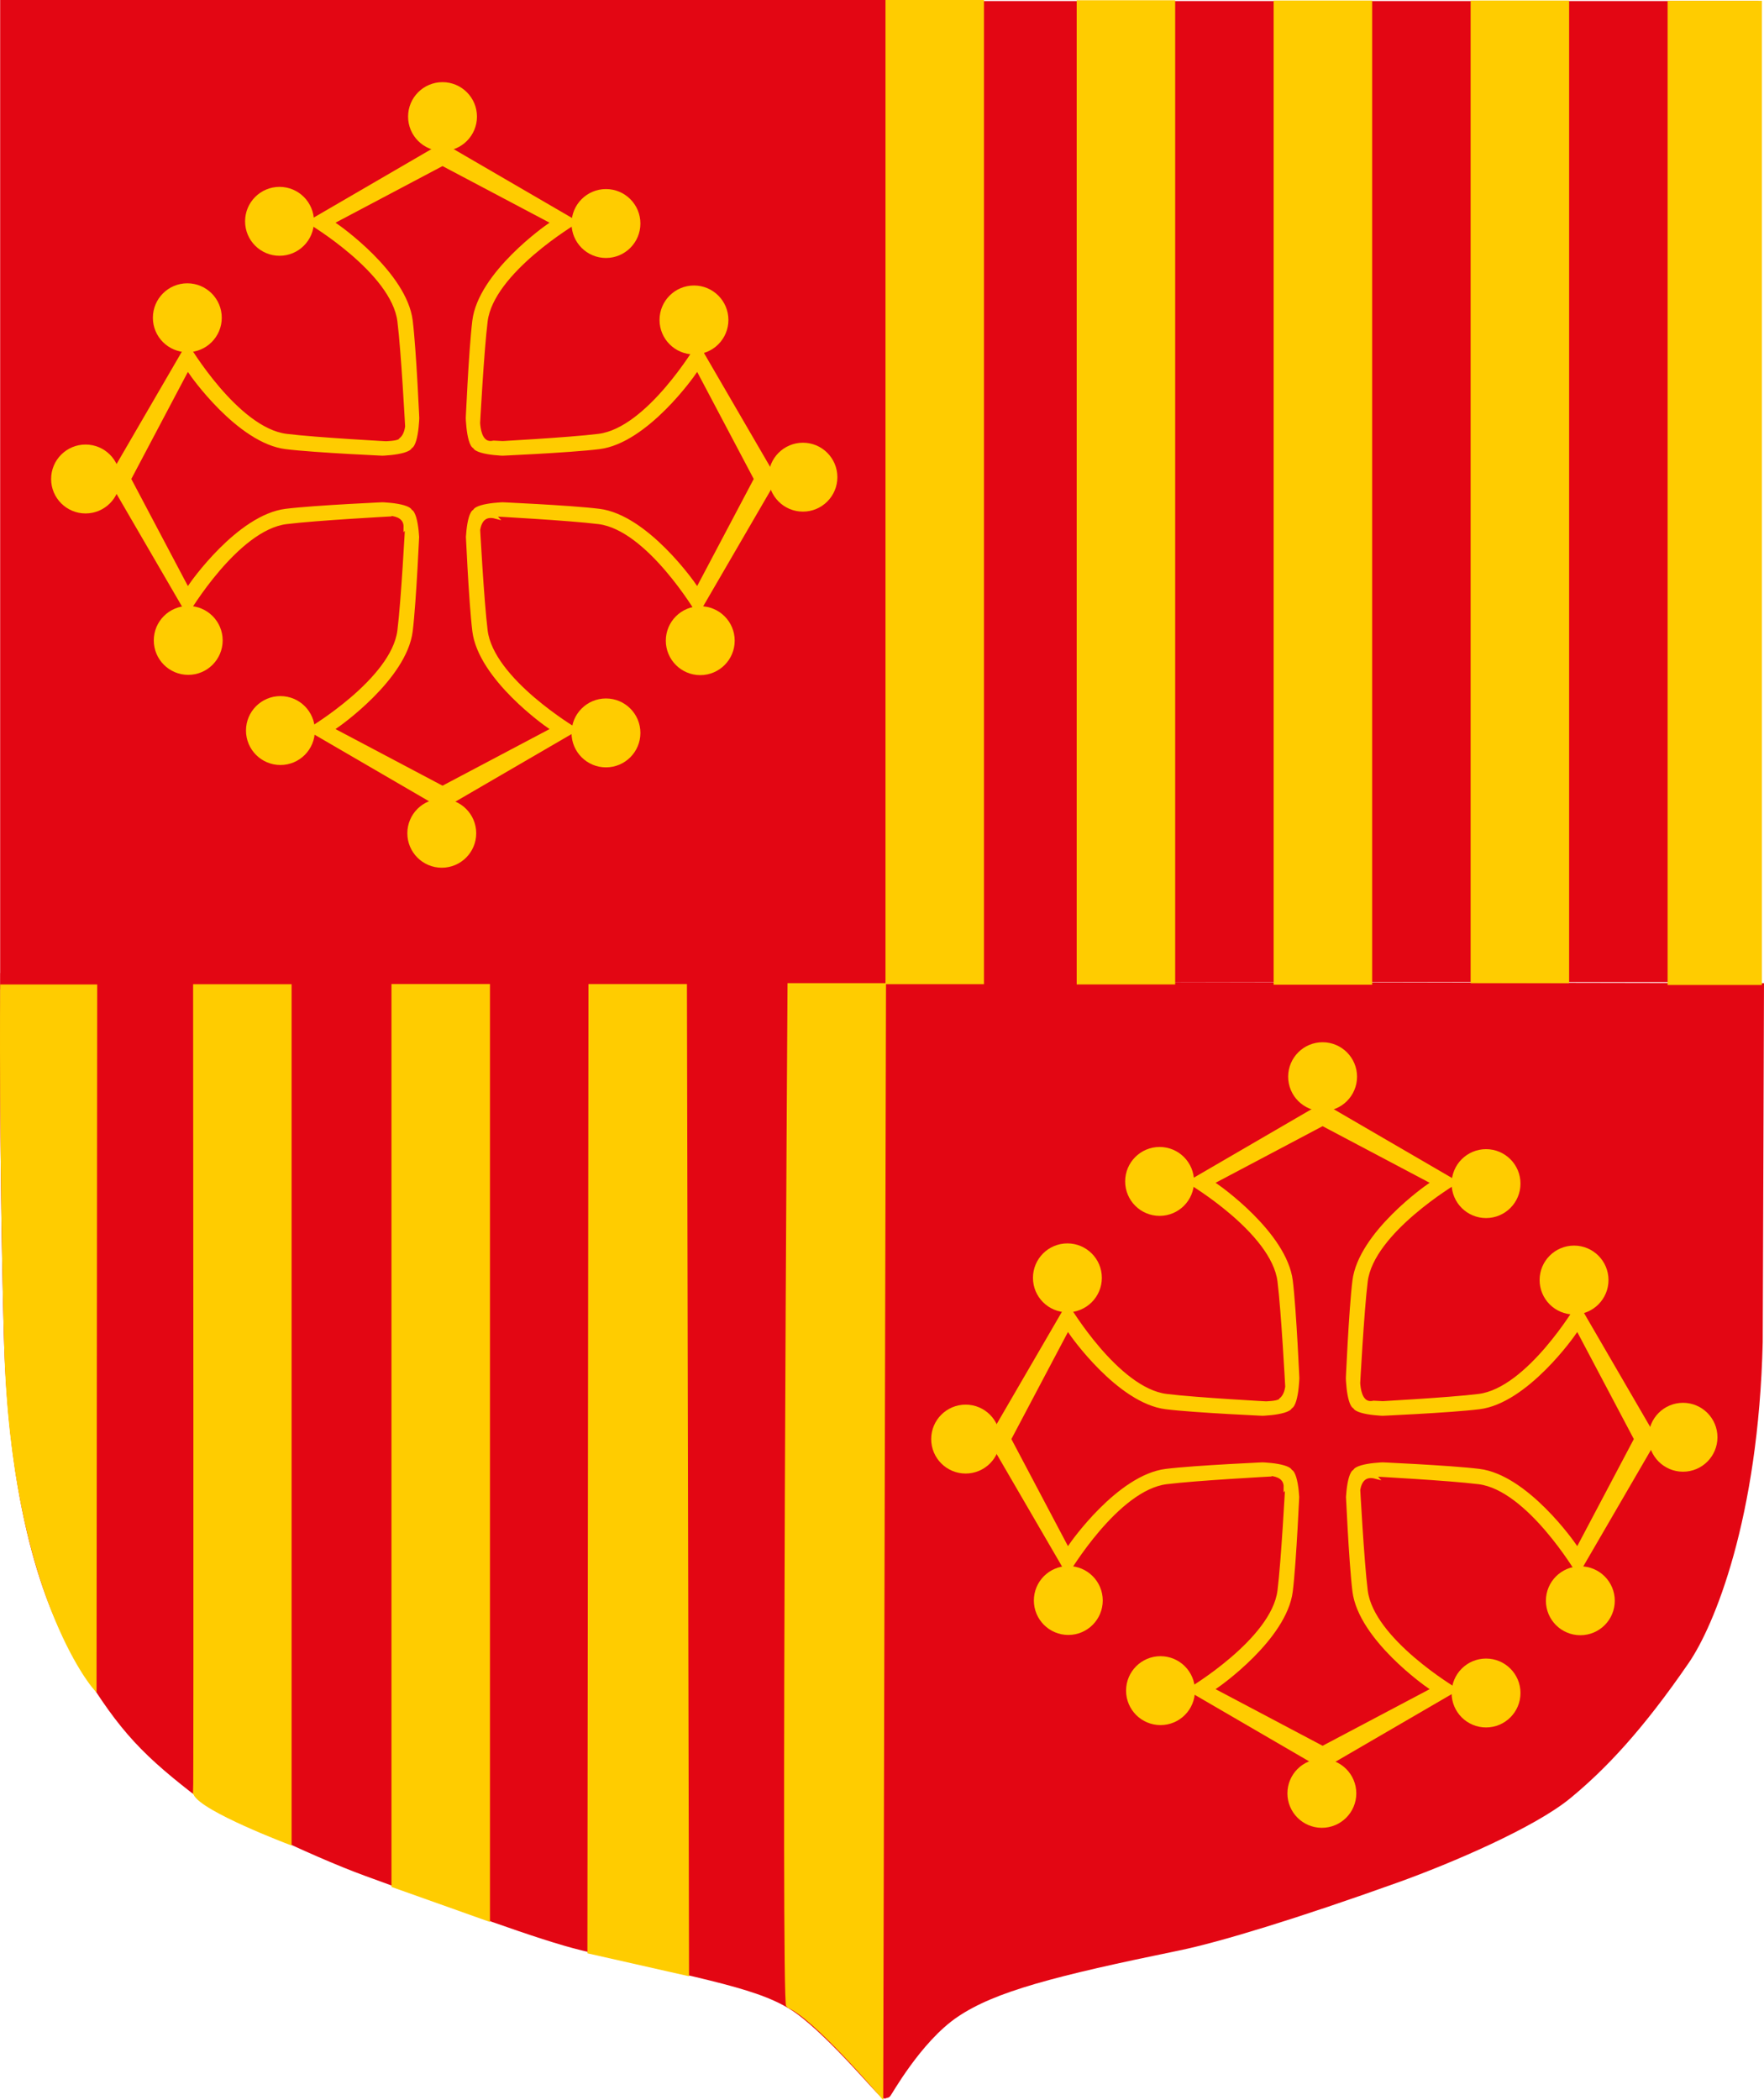 <?xml version="1.0" encoding="utf-8"?>
<!-- Generator: Adobe Illustrator 16.0.3, SVG Export Plug-In . SVG Version: 6.00 Build 0)  -->
<!DOCTYPE svg PUBLIC "-//W3C//DTD SVG 1.1//EN" "http://www.w3.org/Graphics/SVG/1.1/DTD/svg11.dtd">
<svg version="1.1" id="Calque_1" xmlns="http://www.w3.org/2000/svg" xmlns:xlink="http://www.w3.org/1999/xlink" x="0px" y="0px"
	 width="210.458px" height="250.47px" viewBox="0 0 210.458 250.47" enable-background="new 0 0 210.458 250.47"
	 xml:space="preserve">
<g>
	<g>
		<rect x="0.519" y="0.5" fill="#E30613" stroke="#E30613" width="105" height="117"/>
	</g>
	<g>
		<path fill="#E30613" stroke="#E30613" d="M105.8,249.688c0,0.156,3.59-6.471,8.156-9.563s11.729-4.944,26.625-8
			c4.875-1,14.25-3.875,25.975-8.075c6.557-2.349,16.351-6.575,20.5-10c4.15-3.425,8.5-8,14-16c2.979-4.331,8.25-17,8.75-38l0,0
			l0.15-42.3l-104.9-0.2l0,0C105.056,117.55,105.8,249.531,105.8,249.688z"/>
	</g>
	<g>
		<path fill="#E30613" stroke="#E30613" d="M105.55,249.766c-0.204,0.148-6.01-6.974-10.26-10.057s-10.97-4.007-25.75-7.583
			c-5.167-1.25-14.802-4.878-25.802-8.878c-6.545-2.38-18.24-8.021-20.614-9.872c-6.417-5-9-7.917-13.886-16.128
			c-2.688-4.517-7.667-15.333-8.281-38.038s-0.417-42.667-0.417-42.667l104.697,0.205l0,0
			C105.238,116.747,105.722,249.641,105.55,249.766z"/>
	</g>
	<g>
		<rect x="105.144" y="0.125" fill="#E30613" width="104.688" height="117"/>
	</g>
	<g>
		<rect x="105.894" y="0.25" fill="#FFCC00" stroke="#FFCC00" stroke-width="0.5" width="11.25" height="116.875"/>
		<rect x="128.707" y="0.281" fill="#FFCC00" stroke="#FFCC00" stroke-width="0.5" width="11.25" height="116.875"/>
		<rect x="152.207" y="0.313" fill="#FFCC00" stroke="#FFCC00" stroke-width="0.5" width="11.25" height="116.875"/>
		<rect x="175.707" y="0.313" fill="#FFCC00" stroke="#FFCC00" stroke-width="0.5" width="11.25" height="116.688"/>
		<rect x="199.207" y="0.344" fill="#FFCC00" stroke="#FFCC00" stroke-width="0.5" width="10.75" height="116.875"/>
	</g>
	<g>
		<path fill="#FFCC00" stroke="#FFCC00" stroke-width="0.5" d="M11.269,201.188l0.078-83.531H0.269c0,0-0.165,19.997,0.484,43
			C1.582,189.984,11.269,201.188,11.269,201.188z"/>
		<path fill="#FFCC00" stroke="#FFCC00" stroke-width="0.5" d="M34.54,219.734V117.628H23.29c0,0,0.083,95.943,0,96.247
			C24.124,215.792,34.54,219.734,34.54,219.734z"/>
		<polygon fill="#FFCC00" stroke="#FFCC00" stroke-width="0.5" points="58.207,228.859 58.207,117.609 46.957,117.609 
			46.957,224.859 		"/>
		<polygon fill="#FFCC00" stroke="#FFCC00" stroke-width="0.5" points="81.957,235.375 81.707,117.613 70.457,117.613 
			70.332,232.75 		"/>
		<path fill="#FFCC00" stroke="#FFCC00" stroke-width="0.5" d="M105.123,249.792l0.334-132.292h-11.25
			c0,0-0.796,121.47-0.167,121.708C97.123,240.375,105.123,249.792,105.123,249.792z"/>
	</g>
	<g>
		<g>
			<path fill="#FFCC00" stroke="#FFCC00" stroke-width="0.437" d="M13.123,57.123l9.226-15.869c0,0,5.905,9.964,11.81,10.703
				c3.555,0.444,12.548,0.922,12.548,0.922l-2.03-0.039c0,0,2.952,0.131,3.137-0.422c1.153-0.876,0.699-3.414,0.699-3.414
				l0.039,1.845c0,0-0.478-8.993-0.923-12.547c-0.738-5.905-10.702-11.81-10.702-11.81l15.87-9.227l15.869,9.227
				c0,0-9.964,5.904-10.703,11.81c-0.444,3.555-0.922,12.547-0.922,12.547l0.039-1.845c0,0-0.456,4.289,1.807,3.76l0,0
				c1.661,0.092,2.029,0.076,2.029,0.076l-2.029,0.039c0,0,8.993-0.478,12.548-0.922c5.905-0.738,11.81-10.703,11.81-10.703
				l9.226,15.869l-9.226,15.869c0,0-5.905-9.964-11.81-10.702c-3.555-0.444-12.548-0.923-12.548-0.923l0.253,0.274l0,0
				c-2.768-0.738-2.06,3.601-2.06,3.601l-0.039-2.583c0,0,0.478,8.993,0.922,12.548c0.739,5.905,10.703,11.81,10.703,11.81
				l-15.869,9.227l-15.87-9.227c0,0,9.964-5.905,10.702-11.81c0.445-3.555,0.923-12.548,0.923-12.548l-0.182,0.216l0,0
				c0.046-2.261-3.693-1.469-3.693-1.469l2.03-0.039c0,0-8.993,0.479-12.548,0.923c-5.905,0.738-11.81,10.702-11.81,10.702
				L13.123,57.123z"/>
		</g>
		<g>
			<path fill="#E30613" stroke="#E30613" stroke-width="0.437" d="M49.285,53.612c-0.659,1.021-4.681,0.98-4.681,0.98l1.951,0.015
				c0,0-8.971-0.384-12.517-0.827c-5.891-0.735-11.597-9.005-11.597-9.005l-6.528,12.348l6.528,12.349c0,0,5.707-8.271,11.597-9.006
				c3.546-0.442,12.517-0.827,12.517-0.827l-1.951,0.016c0,0,4.022-0.041,4.681,0.979c1.02,0.658,0.98,4.681,0.98,4.681l0.016-2.505
				c0,0-0.385,8.971-0.828,12.518c-0.736,5.891-9.005,11.597-9.005,11.597l12.349,6.528l12.348-6.528c0,0-8.27-5.706-9.006-11.597
				c-0.442-3.547-0.827-12.518-0.827-12.518l0.016,2.505c0,0-0.04-4.023,0.98-4.681c0.658-1.02,4.681-0.979,4.681-0.979
				l-1.952-0.016c0,0,8.971,0.384,12.518,0.827c5.891,0.736,11.597,9.006,11.597,9.006l6.528-12.349l-6.528-12.348
				c0,0-5.707,8.27-11.597,9.005c-3.546,0.443-12.518,0.827-12.518,0.827l1.952-0.015c0,0-4.023,0.04-4.681-0.98
				c-1.02-0.658-0.98-4.68-0.98-4.68l-0.016,1.767c0,0,0.385-8.971,0.827-12.518c0.736-5.891,9.006-11.597,9.006-11.597
				l-12.348-6.529l-12.349,6.529c0,0,8.27,5.706,9.005,11.597c0.443,3.546,0.828,12.518,0.828,12.518l-0.016-1.767
				C50.265,48.932,50.305,52.954,49.285,53.612z"/>
		</g>
		<g>
			<g>
				<circle fill="#FFCC00" stroke="#FFCC00" stroke-width="1.5" cx="10.207" cy="57.125" r="3.359"/>
				<path fill="#FFCC00" stroke="#FFCC00" stroke-width="1.5" d="M10.207,57.125"/>
			</g>
			<g>
				<circle fill="#FFCC00" stroke="#FFCC00" stroke-width="1.5" cx="22.457" cy="76.375" r="3.359"/>
				<path fill="#FFCC00" stroke="#FFCC00" stroke-width="1.5" d="M22.457,76.375"/>
			</g>
			<g>
				<circle fill="#FFCC00" stroke="#FFCC00" stroke-width="1.5" cx="33.457" cy="87.125" r="3.359"/>
				<path fill="#FFCC00" stroke="#FFCC00" stroke-width="1.5" d="M33.457,87.125"/>
			</g>
			<g>
				<circle fill="#FFCC00" stroke="#FFCC00" stroke-width="1.5" cx="52.707" cy="99.375" r="3.359"/>
				<path fill="#FFCC00" stroke="#FFCC00" stroke-width="1.5" d="M52.707,99.375"/>
			</g>
			<g>
				<circle fill="#FFCC00" stroke="#FFCC00" stroke-width="1.5" cx="22.349" cy="37.895" r="3.359"/>
				<path fill="#FFCC00" stroke="#FFCC00" stroke-width="1.5" d="M22.349,37.895"/>
			</g>
			<g>
				<circle fill="#FFCC00" stroke="#FFCC00" stroke-width="1.5" cx="33.349" cy="26.395" r="3.359"/>
				<path fill="#FFCC00" stroke="#FFCC00" stroke-width="1.5" d="M33.349,26.395"/>
			</g>
			<g>
				<circle fill="#FFCC00" stroke="#FFCC00" stroke-width="1.5" cx="52.796" cy="13.907" r="3.359"/>
				<path fill="#FFCC00" stroke="#FFCC00" stroke-width="1.5" d="M52.796,13.907"/>
			</g>
			<g>
				<circle fill="#FFCC00" stroke="#FFCC00" stroke-width="1.5" cx="72.296" cy="26.657" r="3.359"/>
				<path fill="#FFCC00" stroke="#FFCC00" stroke-width="1.5" d="M72.296,26.657"/>
			</g>
			<g>
				<circle fill="#FFCC00" stroke="#FFCC00" stroke-width="1.5" cx="82.796" cy="38.157" r="3.359"/>
				<path fill="#FFCC00" stroke="#FFCC00" stroke-width="1.5" d="M82.796,38.157"/>
			</g>
			<g>
				<circle fill="#FFCC00" stroke="#FFCC00" stroke-width="1.5" cx="95.796" cy="56.907" r="3.359"/>
				<path fill="#FFCC00" stroke="#FFCC00" stroke-width="1.5" d="M95.796,56.907"/>
			</g>
			<g>
				<circle fill="#FFCC00" stroke="#FFCC00" stroke-width="1.5" cx="83.546" cy="76.407" r="3.359"/>
				<path fill="#FFCC00" stroke="#FFCC00" stroke-width="1.5" d="M83.546,76.407"/>
			</g>
			<g>
				<circle fill="#FFCC00" stroke="#FFCC00" stroke-width="1.5" cx="72.296" cy="87.407" r="3.359"/>
				<path fill="#FFCC00" stroke="#FFCC00" stroke-width="1.5" d="M72.296,87.407"/>
			</g>
		</g>
	</g>
	<g>
		<g>
			<path fill="#FFCC00" stroke="#FFCC00" stroke-width="0.437" d="M118.123,171.623l9.227-15.869c0,0,5.905,9.964,11.81,10.703
				c3.555,0.444,12.548,0.922,12.548,0.922l-2.03-0.039c0,0,2.953,0.131,3.138-0.422c1.153-0.876,0.699-3.414,0.699-3.414
				l0.038,1.845c0,0-0.478-8.993-0.922-12.547c-0.738-5.905-10.703-11.81-10.703-11.81l15.87-9.227l15.869,9.227
				c0,0-9.965,5.904-10.703,11.81c-0.444,3.555-0.922,12.547-0.922,12.547l0.038-1.845c0,0-0.456,4.289,1.807,3.76l0,0
				c1.661,0.092,2.029,0.076,2.029,0.076l-2.029,0.039c0,0,8.993-0.478,12.548-0.922c5.904-0.738,11.81-10.703,11.81-10.703
				l9.226,15.869l-9.226,15.869c0,0-5.905-9.964-11.81-10.702c-3.555-0.444-12.548-0.923-12.548-0.923l0.253,0.274l0,0
				c-2.768-0.738-2.06,3.6-2.06,3.6l-0.038-2.583c0,0,0.478,8.993,0.922,12.548c0.738,5.905,10.703,11.81,10.703,11.81
				l-15.869,9.227l-15.87-9.227c0,0,9.965-5.905,10.703-11.81c0.444-3.555,0.922-12.548,0.922-12.548l-0.182,0.216l0,0
				c0.046-2.261-3.693-1.469-3.693-1.469l2.03-0.039c0,0-8.993,0.479-12.548,0.923c-5.904,0.738-11.81,10.702-11.81,10.702
				L118.123,171.623z"/>
		</g>
		<g>
			<path fill="#E30613" stroke="#E30613" stroke-width="0.437" d="M154.285,168.112c-0.658,1.021-4.681,0.98-4.681,0.98l1.951,0.015
				c0,0-8.971-0.384-12.518-0.827c-5.891-0.735-11.597-9.005-11.597-9.005l-6.528,12.348l6.528,12.349c0,0,5.706-8.271,11.597-9.006
				c3.547-0.442,12.518-0.827,12.518-0.827l-1.951,0.016c0,0,4.022-0.041,4.681,0.979c1.021,0.658,0.98,4.681,0.98,4.681
				l0.016-2.505c0,0-0.385,8.971-0.828,12.518c-0.735,5.891-9.005,11.597-9.005,11.597l12.349,6.528l12.348-6.528
				c0,0-8.27-5.706-9.006-11.597c-0.442-3.547-0.827-12.518-0.827-12.518l0.016,2.505c0,0-0.04-4.023,0.979-4.681
				c0.658-1.02,4.682-0.979,4.682-0.979l-1.951-0.016c0,0,8.971,0.384,12.518,0.827c5.891,0.736,11.597,9.006,11.597,9.006
				l6.528-12.349l-6.528-12.348c0,0-5.706,8.27-11.597,9.005c-3.547,0.443-12.518,0.827-12.518,0.827l1.951-0.015
				c0,0-4.023,0.04-4.682-0.98c-1.02-0.658-0.979-4.68-0.979-4.68l-0.016,1.767c0,0,0.385-8.971,0.827-12.518
				c0.736-5.891,9.006-11.597,9.006-11.597l-12.348-6.529l-12.349,6.529c0,0,8.27,5.706,9.005,11.597
				c0.443,3.546,0.828,12.518,0.828,12.518l-0.016-1.767C155.265,163.432,155.305,167.454,154.285,168.112z"/>
		</g>
		<g>
			<g>
				<circle fill="#FFCC00" stroke="#FFCC00" stroke-width="1.5" cx="115.207" cy="171.625" r="3.359"/>
				<path fill="#FFCC00" stroke="#FFCC00" stroke-width="1.5" d="M115.207,171.625"/>
			</g>
			<g>
				<circle fill="#FFCC00" stroke="#FFCC00" stroke-width="1.5" cx="127.457" cy="190.875" r="3.359"/>
				<path fill="#FFCC00" stroke="#FFCC00" stroke-width="1.5" d="M127.457,190.875"/>
			</g>
			<g>
				<circle fill="#FFCC00" stroke="#FFCC00" stroke-width="1.5" cx="138.457" cy="201.625" r="3.359"/>
				<path fill="#FFCC00" stroke="#FFCC00" stroke-width="1.5" d="M138.457,201.625"/>
			</g>
			<g>
				<circle fill="#FFCC00" stroke="#FFCC00" stroke-width="1.5" cx="157.707" cy="213.875" r="3.359"/>
				<path fill="#FFCC00" stroke="#FFCC00" stroke-width="1.5" d="M157.707,213.875"/>
			</g>
			<g>
				<circle fill="#FFCC00" stroke="#FFCC00" stroke-width="1.5" cx="127.349" cy="152.395" r="3.359"/>
				<path fill="#FFCC00" stroke="#FFCC00" stroke-width="1.5" d="M127.349,152.395"/>
			</g>
			<g>
				<circle fill="#FFCC00" stroke="#FFCC00" stroke-width="1.5" cx="138.349" cy="140.895" r="3.359"/>
				<path fill="#FFCC00" stroke="#FFCC00" stroke-width="1.5" d="M138.349,140.895"/>
			</g>
			<g>
				<circle fill="#FFCC00" stroke="#FFCC00" stroke-width="1.5" cx="157.796" cy="128.407" r="3.359"/>
				<path fill="#FFCC00" stroke="#FFCC00" stroke-width="1.5" d="M157.796,128.407"/>
			</g>
			<g>
				<circle fill="#FFCC00" stroke="#FFCC00" stroke-width="1.5" cx="177.296" cy="141.157" r="3.359"/>
				<path fill="#FFCC00" stroke="#FFCC00" stroke-width="1.5" d="M177.296,141.157"/>
			</g>
			<g>
				<circle fill="#FFCC00" stroke="#FFCC00" stroke-width="1.5" cx="187.796" cy="152.657" r="3.359"/>
				<path fill="#FFCC00" stroke="#FFCC00" stroke-width="1.5" d="M187.796,152.657"/>
			</g>
			<g>
				<circle fill="#FFCC00" stroke="#FFCC00" stroke-width="1.5" cx="200.796" cy="171.407" r="3.359"/>
				<path fill="#FFCC00" stroke="#FFCC00" stroke-width="1.5" d="M200.796,171.407"/>
			</g>
			<g>
				<circle fill="#FFCC00" stroke="#FFCC00" stroke-width="1.5" cx="188.546" cy="190.907" r="3.359"/>
				<path fill="#FFCC00" stroke="#FFCC00" stroke-width="1.5" d="M188.546,190.907"/>
			</g>
			<g>
				<circle fill="#FFCC00" stroke="#FFCC00" stroke-width="1.5" cx="177.296" cy="201.907" r="3.359"/>
				<path fill="#FFCC00" stroke="#FFCC00" stroke-width="1.5" d="M177.296,201.907"/>
			</g>
		</g>
	</g>
</g>
</svg>

